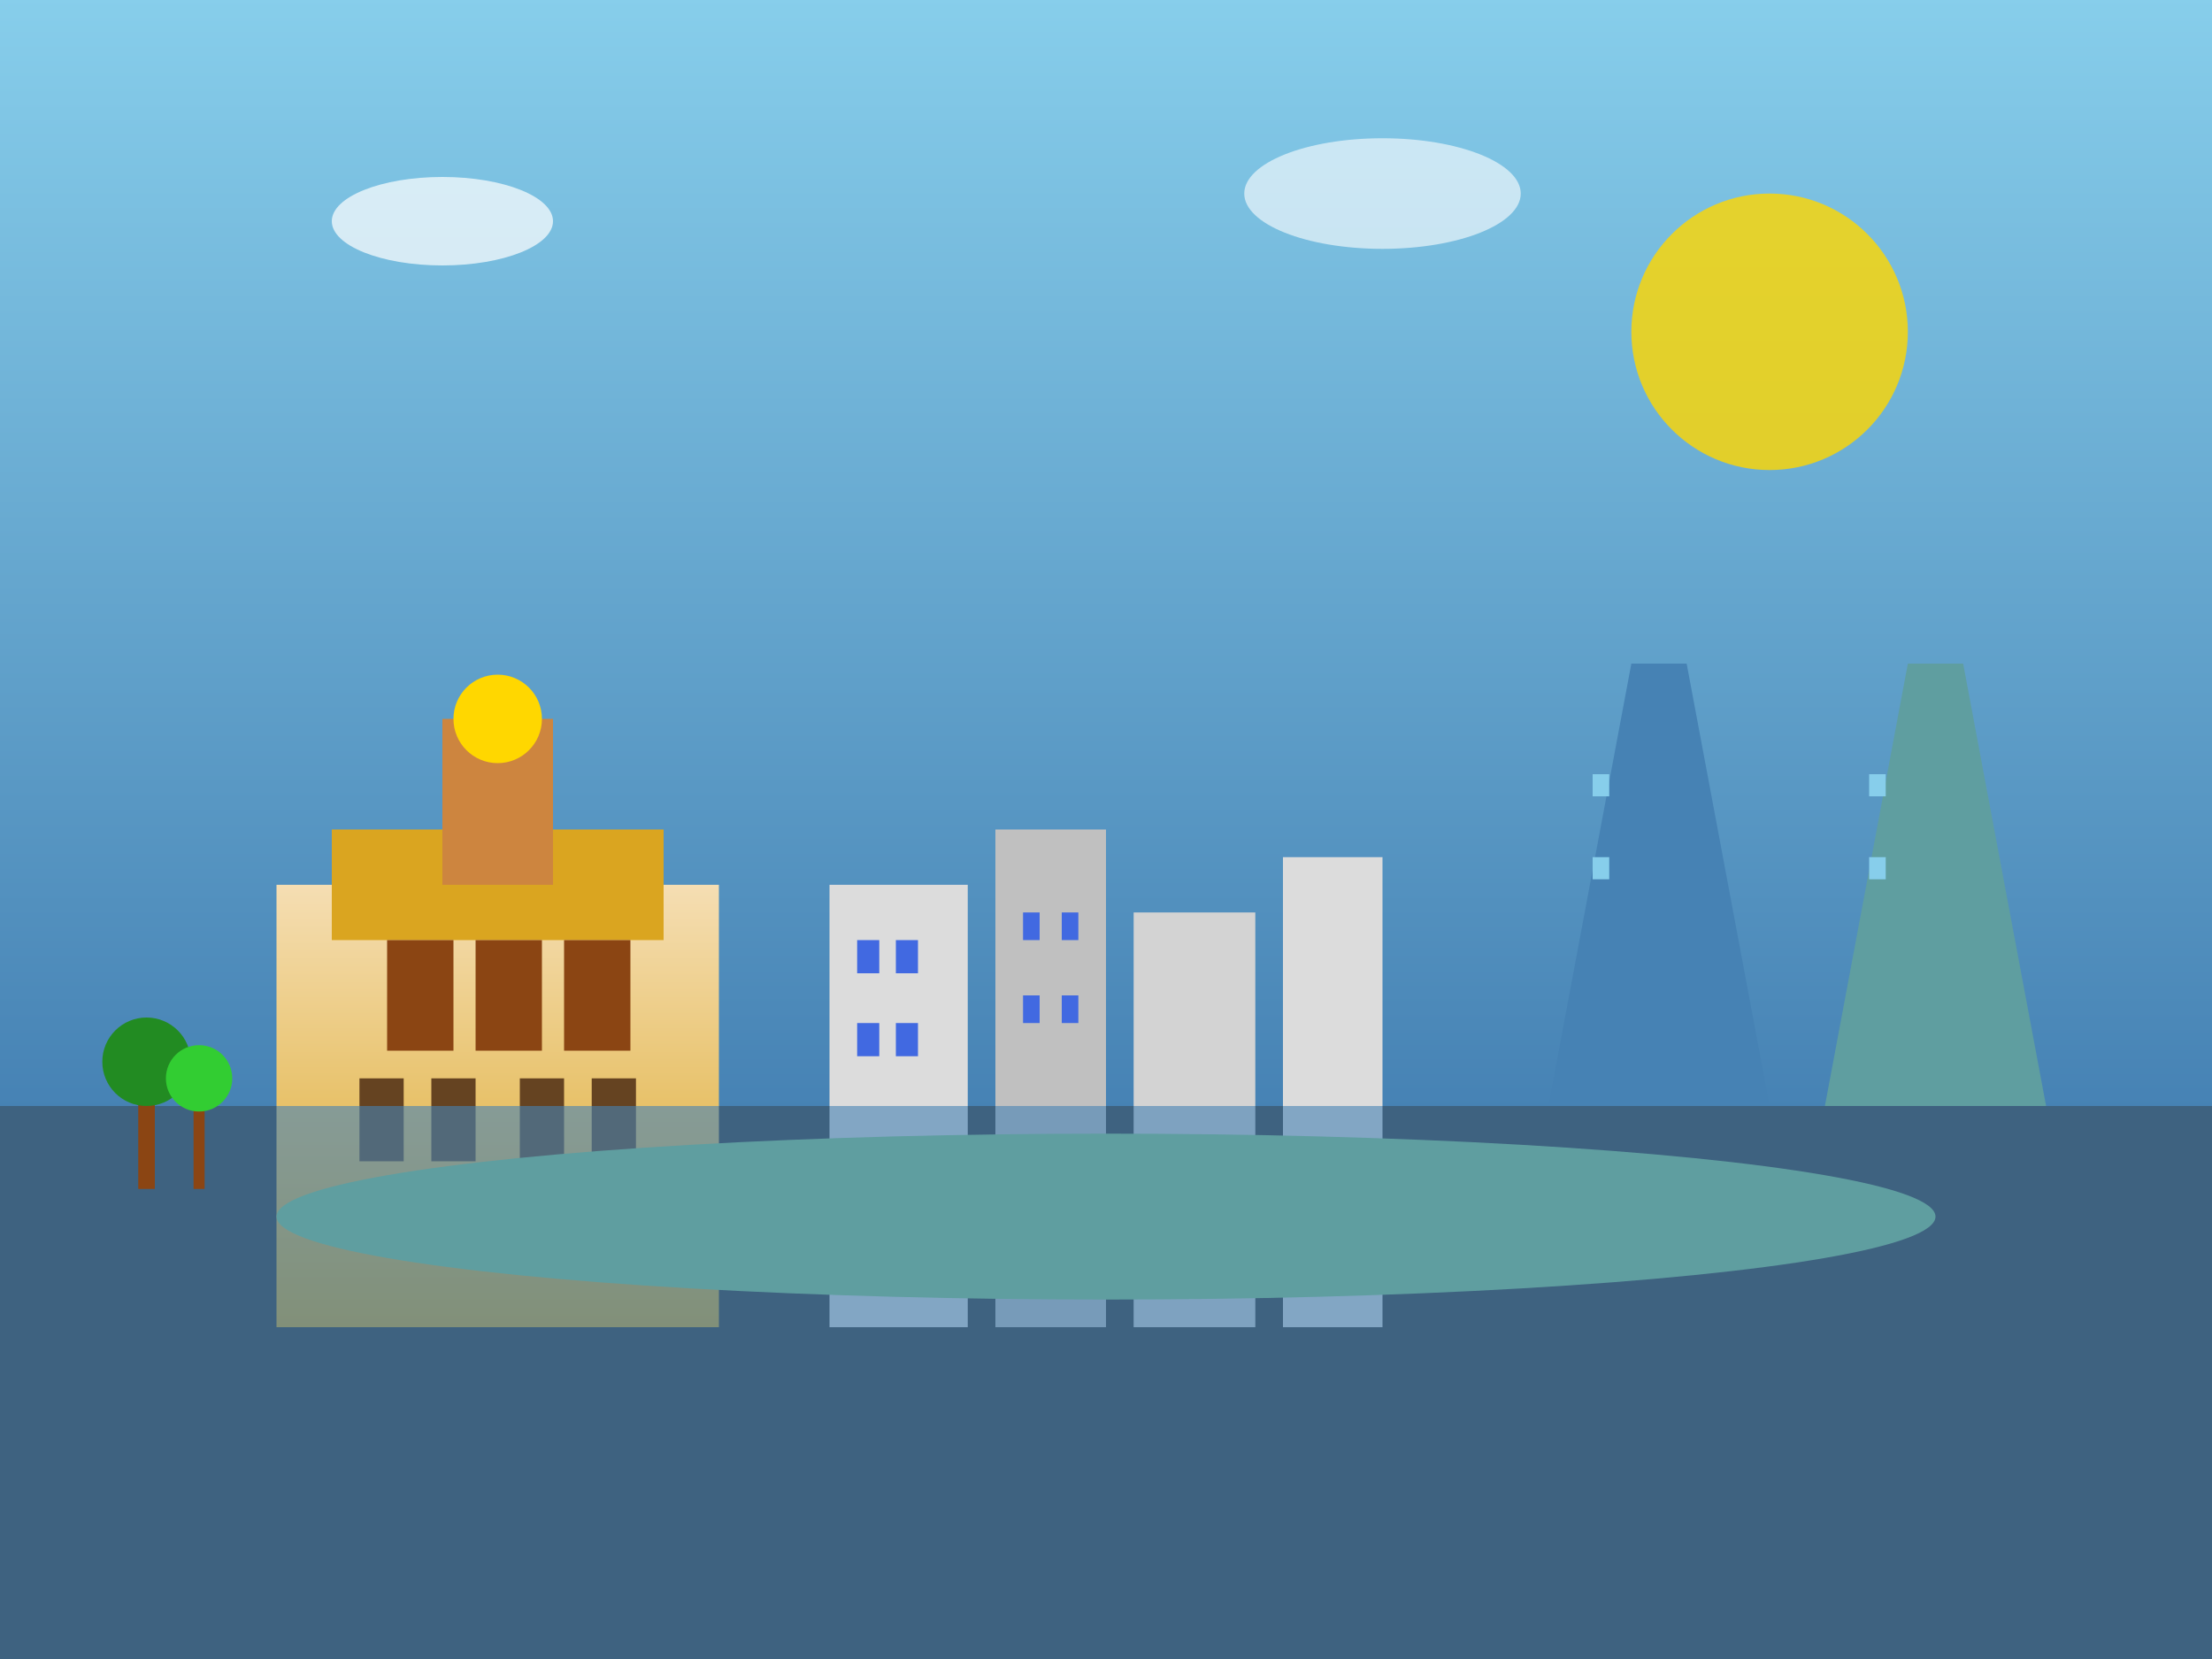 <svg viewBox="0 0 400 300" xmlns="http://www.w3.org/2000/svg">
  <rect x="0" y="0" width="400" height="300" fill="#333333" stroke="none"/>
  <defs>
    <linearGradient id="madridSky" x1="0%" y1="0%" x2="0%" y2="100%">
      <stop offset="0%" style="stop-color:#87ceeb;stop-opacity:1" />
      <stop offset="100%" style="stop-color:#4682b4;stop-opacity:1" />
    </linearGradient>
    <linearGradient id="buildingGrad" x1="0%" y1="0%" x2="0%" y2="100%">
      <stop offset="0%" style="stop-color:#f5deb3;stop-opacity:1" />
      <stop offset="100%" style="stop-color:#daa520;stop-opacity:1" />
    </linearGradient>
  </defs>
  
  <!-- Cielo -->
  <rect x="0" y="0" width="400" height="200" fill="url(#madridSky)"/>
  
  <!-- Sol -->
  <circle cx="320" cy="60" r="25" fill="#ffd700" opacity="0.8"/>
  
  <!-- Palacio Real -->
  <g transform="translate(50, 120)">
    <rect x="0" y="40" width="80" height="80" fill="url(#buildingGrad)"/>
    <rect x="10" y="30" width="60" height="20" fill="#daa520"/>
    <rect x="20" y="50" width="12" height="20" fill="#8b4513"/>
    <rect x="36" y="50" width="12" height="20" fill="#8b4513"/>
    <rect x="52" y="50" width="12" height="20" fill="#8b4513"/>
    <!-- Torre central -->
    <rect x="30" y="10" width="20" height="30" fill="#cd853f"/>
    <circle cx="40" cy="10" r="8" fill="#ffd700"/>
    <rect x="15" y="75" width="8" height="15" fill="#654321"/>
    <rect x="28" y="75" width="8" height="15" fill="#654321"/>
    <rect x="44" y="75" width="8" height="15" fill="#654321"/>
    <rect x="57" y="75" width="8" height="15" fill="#654321"/>
  </g>
  
  <!-- Gran Vía edificios -->
  <g transform="translate(150, 140)">
    <rect x="0" y="20" width="25" height="80" fill="#dcdcdc"/>
    <rect x="30" y="10" width="20" height="90" fill="#c0c0c0"/>
    <rect x="55" y="25" width="22" height="75" fill="#d3d3d3"/>
    <rect x="82" y="15" width="18" height="85" fill="#dcdcdc"/>
    <!-- Ventanas -->
    <rect x="5" y="30" width="4" height="6" fill="#4169e1"/>
    <rect x="12" y="30" width="4" height="6" fill="#4169e1"/>
    <rect x="5" y="45" width="4" height="6" fill="#4169e1"/>
    <rect x="12" y="45" width="4" height="6" fill="#4169e1"/>
    <rect x="35" y="25" width="3" height="5" fill="#4169e1"/>
    <rect x="42" y="25" width="3" height="5" fill="#4169e1"/>
    <rect x="35" y="40" width="3" height="5" fill="#4169e1"/>
    <rect x="42" y="40" width="3" height="5" fill="#4169e1"/>
  </g>
  
  <!-- Torres Kio (Puerta de Europa) -->
  <g transform="translate(280, 100)">
    <path d="M0 100 L15 20 L25 20 L40 100 Z" fill="#4682b4"/>
    <path d="M50 100 L65 20 L75 20 L90 100 Z" fill="#5f9ea0"/>
    <!-- Ventanas inclinadas -->
    <rect x="8" y="40" width="3" height="4" fill="#87ceeb"/>
    <rect x="8" y="55" width="3" height="4" fill="#87ceeb"/>
    <rect x="58" y="40" width="3" height="4" fill="#87ceeb"/>
    <rect x="58" y="55" width="3" height="4" fill="#87ceeb"/>
  </g>
  
  <!-- Puente y río -->
  <rect x="0" y="200" width="400" height="100" fill="#4682b4" opacity="0.6"/>
  <ellipse cx="200" cy="220" rx="150" ry="15" fill="#5f9ea0"/>
  
  <!-- Árboles Retiro -->
  <g transform="translate(20, 180)">
    <rect x="5" y="15" width="3" height="20" fill="#8b4513"/>
    <circle cx="6.5" cy="12" r="8" fill="#228b22"/>
    <rect x="15" y="18" width="2" height="17" fill="#8b4513"/>
    <circle cx="16" cy="15" r="6" fill="#32cd32"/>
  </g>
  
  <!-- Nubes -->
  <ellipse cx="80" cy="40" rx="20" ry="8" fill="white" opacity="0.7"/>
  <ellipse cx="250" cy="35" rx="25" ry="10" fill="white" opacity="0.6"/>
</svg>